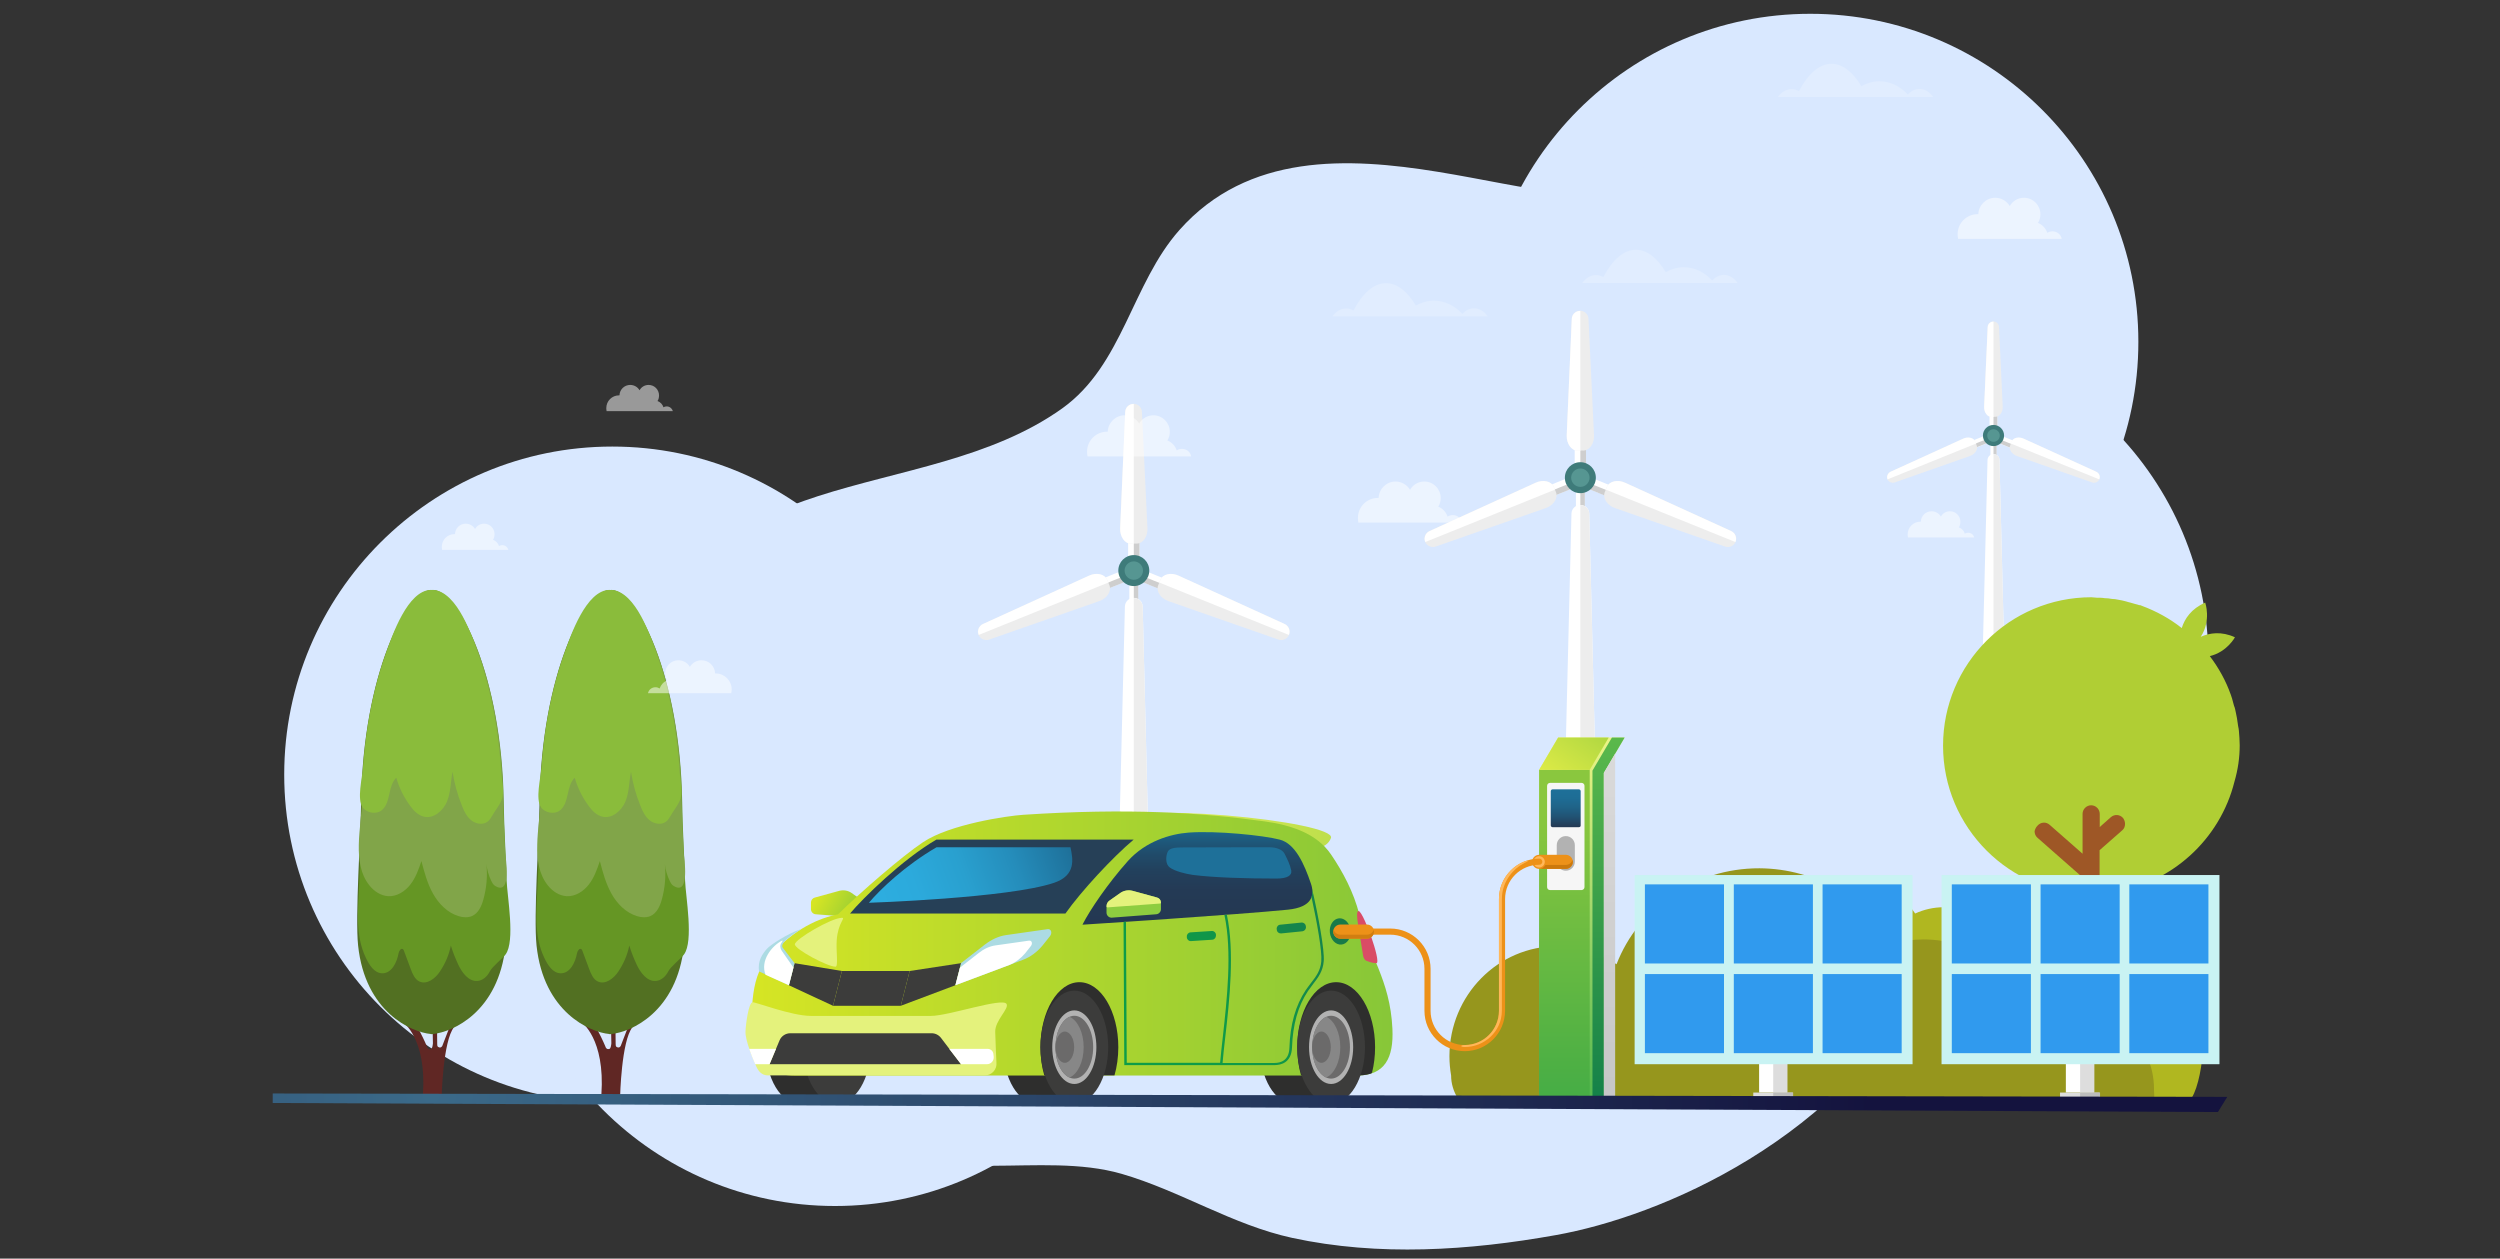 <?xml version="1.0" encoding="utf-8"?>
<!-- Generator: Adobe Illustrator 22.1.0, SVG Export Plug-In . SVG Version: 6.00 Build 0)  -->
<svg version="1.1" id="Layer_1" xmlns="http://www.w3.org/2000/svg" xmlns:xlink="http://www.w3.org/1999/xlink" x="0px" y="0px"
	 viewBox="0 0 1630.8 821" style="enable-background:new 0 0 1630.8 821;" xml:space="preserve">
<rect x="0" y="0" width="1630.8" height="821" fill="#333333" stroke="none"/>
<style type="text/css">
	.st0{fill:#D9E8FF;}
	.st1{fill:#FFFFFF;}
	.st2{fill:#CECECE;}
	.st3{fill:#EDEDED;}
	.st4{fill:#3E7B7A;}
	.st5{fill:#569692;}
	.st6{opacity:0.2;fill:#FFFFFF;enable-background:new    ;}
	.st7{fill:#B0CE34;}
	.st8{fill:#9E5726;}
	.st9{fill:#602724;}
	.st10{fill:#527022;}
	.st11{fill:#659624;}
	.st12{fill:#81A549;}
	.st13{fill:#8ABC3B;}
	.st14{opacity:0.5;fill:#FFFFFF;enable-background:new    ;}
	.st15{fill:#B0B720;}
	.st16{fill:#96961D;}
	.st17{fill:#DDDDDD;}
	.st18{fill:#C9F3F3;}
	.st19{fill:#309AEE;}
	.st20{fill:#BCBCBC;}
	.st21{fill:#CCC6C6;}
	.st22{fill:url(#SVGID_1_);}
	.st23{fill:url(#SVGID_2_);}
	.st24{fill:#2E2E2D;}
	.st25{fill:#3C3C3B;}
	.st26{fill:url(#SVGID_3_);}
	.st27{fill:#264057;}
	.st28{fill:url(#SVGID_4_);}
	.st29{fill:#E4F27C;}
	.st30{fill:#ACDBE3;}
	.st31{fill:#8ECD40;}
	.st32{fill:#D94C66;}
	.st33{fill:#B2B2B2;}
	.st34{fill:url(#SVGID_5_);}
	.st35{fill:#6B6A6A;}
	.st36{fill:#878787;}
	.st37{fill:url(#SVGID_6_);}
	.st38{fill:url(#SVGID_7_);}
	.st39{fill:url(#SVGID_8_);}
	.st40{fill:#187A49;}
	.st41{fill:#1E7099;}
	.st42{fill:url(#SVGID_9_);}
	.st43{fill:url(#SVGID_10_);}
	.st44{fill:url(#SVGID_11_);}
	.st45{fill:url(#SVGID_12_);}
	.st46{fill:url(#SVGID_13_);}
	.st47{fill:#F6F6F6;}
	.st48{fill:url(#SVGID_14_);}
	.st49{fill:#ED9118;}
	.st50{fill:#CC790C;}
	.st51{fill:#FFB759;}
	.st52{fill:#D17E11;}
	.st53{fill:url(#SVGID_15_);}
</style>
<g>
	<circle class="st0" cx="399.4" cy="505.3" r="214"/>
	<circle class="st0" cx="544.7" cy="572.7" r="214"/>
	<circle class="st0" cx="1226.6" cy="430.7" r="214"/>
	<circle class="st0" cx="1180.9" cy="223" r="214"/>
	<g>
		<path class="st0" d="M1164.3,32.8c28.7-34.6,82.7-22.7,124.3,16.5c143.8,135.9,11.2,539.4-28.7,581.5
			c-57.1,112.8-177.5,162.9-245.1,174.9c-56.5,10.1-115.4,14-171.9,1.8c-39-8.5-73-30.7-111.3-41.8c-52.8-15.2-118.3,9.2-165.2-23.9
			C528,714.7,523,662.7,469.6,659c-63.4-4.6-111.4,10-143.2,0c-34.1-10.6-44.5-33-37.4-58.3c6.7-24.1,39.8-34.5,58.5-45.5
			c55.3-32.9,57.3-105.2,69.4-139.9c17.2-49.8,69.4-76.3,116.5-91.6c53-17.1,113.3-24.3,159.5-57.3c39.6-28.3,45.4-81.4,76.5-116.4
			c89.4-100.6,260.7,11.4,298.2-35.7C1089.5,86.6,1164.3,32.8,1164.3,32.8z"/>
	</g>
</g>
<g>
	<rect x="736.7" y="379.2" class="st1" width="5.7" height="16.2"/>
	<rect x="739.6" y="379.2" class="st2" width="2.9" height="16.2"/>
	<g>
		<rect x="735.9" y="347.8" class="st1" width="7.4" height="19.3"/>
		<rect x="739.6" y="347.8" class="st2" width="3.7" height="19.3"/>
		<path class="st3" d="M744.9,268.7c-0.1-3-2.6-5.3-5.5-5.3s-5.3,2.3-5.4,5.3l-3.3,75.9c-0.2,5.4,3,10,7.1,10h3.7
			c4.1,0,7.3-4.6,7-10L744.9,268.7z"/>
		<path class="st1" d="M739.6,263.4v91.3h-1.8c-4.1,0-7.3-4.6-7.1-10l3.3-75.9c0.1-3,2.5-5.3,5.4-5.3L739.6,263.4L739.6,263.4z"/>
	</g>
	<g>
		
			<rect x="749.9" y="369.4" transform="matrix(0.375 -0.927 0.927 0.375 119.679 935.528)" class="st1" width="7.4" height="19.3"/>
		
			<rect x="751" y="371.1" transform="matrix(0.375 -0.927 0.927 0.375 117.611 935.957)" class="st2" width="3.7" height="19.3"/>
		<path class="st3" d="M833.9,417.2c2.8,1,5.9-0.4,7-3.1s-0.2-5.8-2.9-7l-69.2-31.5c-4.9-2.2-10.4-1-11.9,2.8l-1.4,3.4
			c-1.5,3.8,1.5,8.5,6.6,10.3L833.9,417.2z"/>
		<path class="st1" d="M840.8,414.2L756.2,380l0.7-1.7c1.5-3.8,7-5.1,11.9-2.8l69.1,31.5c2.7,1.2,4,4.4,2.9,7L840.8,414.2z"/>
	</g>
	<g>
		
			<rect x="715.8" y="375.3" transform="matrix(0.927 -0.375 0.375 0.927 -89.174 299.62)" class="st1" width="19.3" height="7.4"/>
		
			<rect x="716.6" y="378.9" transform="matrix(0.927 -0.375 0.375 0.927 -89.779 300.033)" class="st2" width="19.3" height="3.7"/>
		<path class="st3" d="M645.3,417.2c-2.8,1-5.9-0.4-7-3.1s0.2-5.8,2.9-7l69.2-31.5c4.9-2.2,10.4-1,11.9,2.8l1.4,3.4
			c1.5,3.8-1.5,8.5-6.6,10.3L645.3,417.2z"/>
		<path class="st1" d="M638.4,414.2L723,380l-0.7-1.7c-1.5-3.8-7-5.1-11.9-2.8L641.3,407c-2.7,1.2-4,4.4-2.9,7L638.4,414.2z"/>
	</g>
	<path class="st1" d="M750.9,619.5h-22.6l5.5-223.9c0.1-3.1,2.6-5.6,5.8-5.6s5.7,2.5,5.8,5.6L750.9,619.5z"/>
	<path class="st3" d="M750.9,619.5h-11.3V390.1c3.1,0,5.7,2.5,5.8,5.6L750.9,619.5z"/>
	<circle class="st4" cx="739.6" cy="372.2" r="10.1"/>
	<path class="st5" d="M745.6,372.2c0,3.3-2.7,6-6,6s-6-2.7-6-6s2.7-6,6-6S745.6,369,745.6,372.2z"/>
</g>
<g>
	<rect x="1028" y="318.5" class="st1" width="5.7" height="16.2"/>
	<rect x="1030.9" y="318.5" class="st2" width="2.9" height="16.2"/>
	<g>
		<rect x="1027.2" y="287.1" class="st1" width="7.4" height="19.3"/>
		<rect x="1030.9" y="287.1" class="st2" width="3.7" height="19.3"/>
		<path class="st3" d="M1036.2,208c-0.1-3-2.6-5.3-5.5-5.3c-2.9,0-5.3,2.3-5.4,5.3l-3.3,75.9c-0.2,5.4,3,10,7.1,10h3.7
			c4.1,0,7.3-4.6,7-10L1036.2,208z"/>
		<path class="st1" d="M1030.9,202.7V294h-1.8c-4.1,0-7.3-4.6-7.1-10l3.3-75.9c0.1-3,2.5-5.3,5.4-5.3L1030.9,202.7L1030.9,202.7z"/>
	</g>
	<g>
		
			<rect x="1041.2" y="308.7" transform="matrix(0.375 -0.927 0.927 0.375 358.058 1167.685)" class="st1" width="7.4" height="19.3"/>
		
			<rect x="1042.3" y="310.4" transform="matrix(0.375 -0.927 0.927 0.375 355.99 1168.114)" class="st2" width="3.7" height="19.3"/>
		<path class="st3" d="M1125.2,356.5c2.8,1,5.9-0.4,7-3.1c1.1-2.7-0.2-5.8-2.9-7l-69.2-31.5c-4.9-2.2-10.4-1-11.9,2.8l-1.4,3.4
			c-1.5,3.8,1.5,8.5,6.6,10.3L1125.2,356.5z"/>
		<path class="st1" d="M1132.1,353.6l-84.6-34.2l0.7-1.7c1.5-3.8,7-5.1,11.9-2.8l69.1,31.5c2.7,1.2,4,4.4,2.9,7V353.6z"/>
	</g>
	<g>
		
			<rect x="1007.2" y="314.6" transform="matrix(0.927 -0.375 0.375 0.927 -45.176 404.414)" class="st1" width="19.3" height="7.4"/>
		
			<rect x="1007.9" y="318.2" transform="matrix(0.927 -0.375 0.375 0.927 -45.781 404.826)" class="st2" width="19.3" height="3.7"/>
		<path class="st3" d="M936.6,356.5c-2.8,1-5.9-0.4-7-3.1s0.2-5.8,2.9-7l69.2-31.5c4.9-2.2,10.4-1,11.9,2.8l1.4,3.4
			c1.5,3.8-1.5,8.5-6.6,10.3L936.6,356.5z"/>
		<path class="st1" d="M929.7,353.6l84.6-34.2l-0.7-1.7c-1.5-3.8-7-5.1-11.9-2.8l-69.1,31.5c-2.7,1.2-4,4.4-2.9,7L929.7,353.6z"/>
	</g>
	<path class="st1" d="M1042.2,558.9h-22.6l5.5-223.9c0.1-3.1,2.6-5.6,5.8-5.6s5.7,2.5,5.8,5.6L1042.2,558.9z"/>
	<path class="st3" d="M1042.2,558.9h-11.3V329.4c3.1,0,5.7,2.5,5.8,5.6L1042.2,558.9z"/>
	<circle class="st4" cx="1030.9" cy="311.6" r="10.1"/>
	<path class="st5" d="M1036.9,311.6c0,3.3-2.7,6-6,6s-6-2.7-6-6s2.7-6,6-6S1036.9,308.3,1036.9,311.6z"/>
</g>
<g>
	<rect x="1298.4" y="288.7" class="st1" width="3.9" height="11"/>
	<rect x="1300.4" y="288.7" class="st2" width="2" height="11"/>
	<g>
		<rect x="1297.8" y="267.3" class="st1" width="5.1" height="13.2"/>
		<rect x="1300.4" y="267.3" class="st2" width="2.5" height="13.2"/>
		<path class="st3" d="M1304,213.3c-0.1-2-1.7-3.6-3.7-3.6s-3.6,1.6-3.7,3.6l-2.3,51.8c-0.2,3.7,2,6.8,4.8,6.8h2.5
			c2.8,0,5-3.1,4.8-6.8L1304,213.3z"/>
		<path class="st1" d="M1300.4,209.7V272h-1.3c-2.8,0-5-3.1-4.8-6.8l2.3-51.8c0.1-2.1,1.7-3.6,3.7-3.6h0.1V209.7z"/>
	</g>
	<g>
		
			<rect x="1307.3" y="282.1" transform="matrix(0.375 -0.927 0.927 0.375 551.193 1394.809)" class="st1" width="5.1" height="13.2"/>
		
			<rect x="1308.1" y="283.2" transform="matrix(0.375 -0.927 0.927 0.375 549.832 1395.022)" class="st2" width="2.5" height="13.2"/>
		<path class="st3" d="M1364.7,314.7c1.9,0.7,4-0.3,4.8-2.1c0.7-1.8-0.1-4-2-4.8l-47.2-21.5c-3.4-1.5-7.1-0.7-8.1,1.9l-0.9,2.3
			c-1.1,2.6,1,5.8,4.5,7L1364.7,314.7z"/>
		<path class="st1" d="M1369.4,312.7l-57.8-23.4l0.5-1.2c1.1-2.6,4.8-3.5,8.1-1.9l47.2,21.5C1369.4,308.7,1370.2,310.8,1369.4,312.7
			L1369.4,312.7z"/>
	</g>
	<g>
		
			<rect x="1284.2" y="286.2" transform="matrix(0.927 -0.375 0.375 0.927 -14.123 504.963)" class="st1" width="13.2" height="5.1"/>
		
			<rect x="1284.6" y="288.6" transform="matrix(0.927 -0.375 0.375 0.927 -14.505 505.216)" class="st2" width="13.2" height="2.5"/>
		<path class="st3" d="M1236,314.7c-1.9,0.7-4-0.3-4.8-2.1c-0.7-1.8,0.1-4,2-4.8l47.2-21.5c3.4-1.5,7.1-0.7,8.1,1.9l0.9,2.3
			c1.1,2.6-1,5.8-4.5,7L1236,314.7z"/>
		<path class="st1" d="M1231.3,312.7l57.8-23.4l-0.5-1.2c-1.1-2.6-4.8-3.5-8.1-1.9l-47.2,21.5
			C1231.4,308.7,1230.5,310.8,1231.3,312.7L1231.3,312.7z"/>
	</g>
	<path class="st1" d="M1308.1,452.9h-15.4l3.8-152.8c0-2.1,1.8-3.9,3.9-3.9s3.9,1.7,3.9,3.9L1308.1,452.9z"/>
	<path class="st3" d="M1308.1,452.9h-7.7V296.2c2.1,0,3.9,1.7,3.9,3.9L1308.1,452.9z"/>
	<circle class="st4" cx="1300.4" cy="284.1" r="6.9"/>
	<path class="st5" d="M1304.5,284.1c0,2.3-1.8,4.1-4.1,4.1c-2.3,0-4.1-1.8-4.1-4.1c0-2.3,1.8-4.1,4.1-4.1
		C1302.6,280,1304.5,281.8,1304.5,284.1z"/>
</g>
<path class="st6" d="M878.1,201.2c1.7,0,3.3,0.5,4.8,1.3c5.8-11.1,13.2-17.8,21.2-17.8c7.3,0,14,5.4,19.5,14.6
	c3.6-2,7.6-3.2,11.7-3.2c7.1,0,13.5,3.2,18.6,8.6c2.1-2.2,4.7-3.6,7.6-3.6c3.5,0,6.7,2,9,5.3h-15h-3h-25.2h-12h-28.2H881h-11.9
	C871.4,203.2,874.6,201.2,878.1,201.2z"/>
<g>
	<path class="st7" d="M1461,486.1L1461,486.1C1461,486.1,1461,485.8,1461,486.1c0-3.2-0.3-6.2-0.5-9.1c0-1.1-0.3-2.1-0.5-3.2
		c-0.3-1.9-0.5-3.5-0.8-5.4c-0.3-1.3-0.5-2.7-0.8-4s-0.5-2.7-1.1-4c-0.5-1.6-0.8-3.2-1.3-4.8c-0.3-0.8-0.5-1.6-0.8-2.4
		c-3.2-9.1-8-17.7-13.7-25.2c11.3-2.7,16.4-12.3,16.4-12.3c-8.8-4-16.4-2.9-22.3-0.3c7-10.7,2.9-22.3,2.9-22.3
		c-9.1,4-13.4,10.5-15.3,16.6c-7.8-6.2-16.6-11-26-14.5c-0.5-0.3-1.1-0.5-1.9-0.5c-1.9-0.5-3.8-1.1-5.6-1.6
		c-1.1-0.3-2.1-0.5-2.9-0.8c-1.6-0.5-3.5-0.8-5.1-1.1c-1.3-0.3-2.7-0.5-4-0.5c-1.6-0.3-3.2-0.5-4.8-0.5c-1.6-0.3-3.5-0.3-5.1-0.3
		c-1.3,0-2.4-0.3-3.5-0.3c-53.4,0-96.8,43.4-96.8,96.8s43.4,96.8,96.8,96.8l0,0l0,0c0.3,0,0.5,0,0.8,0c2.9,0,5.9-0.3,8.8-0.5
		c1.3,0,2.4-0.3,3.5-0.5c39.1-5.6,70.8-34.6,80.2-72.4C1459.9,501.9,1461,494.1,1461,486.1L1461,486.1z"/>
	<path class="st8" d="M1329.1,538.6c2.1-2.4,5.6-2.7,8-0.5l21.4,18.8v-26c0-3.2,2.7-5.6,5.6-5.6c3.2,0,5.6,2.7,5.6,5.6v8.6l7.2-6.4
		c2.4-2.1,5.9-1.9,8,0.5c0.8,1.1,1.3,2.4,1.3,3.8c0,1.6-0.5,3.2-1.9,4.3l-14.7,12.9v92.2h-11.5V572l-29-25.5
		c-1.3-1.1-1.9-2.7-1.9-4.3C1327.5,541,1328,539.7,1329.1,538.6z"/>
</g>
<g>
	<path class="st9" d="M262.9,666.8c0,0,15.5,10.6,13,47.2c0,0,8.9,4.1,12.2,1.6c0,0,0.8-36.6,8.1-45.6l-3.1,0.4l-4.6,11.9
		c0,0-0.9,1.7-2.5,0.7c0,0-0.9-0.1-0.8-2l-0.1-8.5l-2.9-1.9l0.2,9.9c0,0-0.2,4-1.6,3.8c0,0-1.7,0.6-2.4-1.9c0,0-7.5-17.7-10.2-16.1
		c-0.5,0.3-5.6,1-5.6,1"/>
	<path class="st10" d="M327.8,522.4c-1.2-82-29.4-137.5-45.6-137.5c-0.2,0-0.3,0-0.5,0.1c-0.2,0-0.4-0.1-0.5-0.1
		c-16.2,0-44.3,55.4-45.6,137.5c-0.3,22.8-4,75.3-2,94.4c4.6,43.4,34.7,56.5,47.4,57.7v0.1c0.2,0,0.5,0,0.7,0s0.5,0,0.7,0v-0.1
		c12.7-1.2,42.8-14.2,47.4-57.7C331.8,597.7,328.1,545.2,327.8,522.4z"/>
	<path class="st11" d="M328.6,523.2c-1.2-82-29.4-137.5-45.6-137.5c-0.2,0-0.3,0-0.5,0.1c-0.2,0-0.4-0.1-0.5-0.1
		c-16.2,0-44.3,55.4-45.6,137.5c-0.3,17.4-1.4,34.8-2,52.3c-0.6,16.8-3.1,34.1,4.3,49.4c2.2,4.6,5.4,9.8,10.5,10
		c6.2,0.2,9.7-7,10.8-13.1c0.3-1.6,1.7-3.6,2.9-2.6c0.3,0.2,0.4,0.6,0.6,1c1.5,4,3,8.1,4.5,12.1c1.2,3.1,2.6,6.5,5.5,7.9
		c4.9,2.4,10.5-1.9,13.5-6.5c3.4-5.1,5.9-10.8,7.1-16.9c1.3,4.3,3,8.5,4.9,12.6c2.5,5.2,6.7,10.9,12.4,10.5c3.6-0.3,6.5-3,8.1-6.2
		s8.5-8.6,10.3-11.1c6.4-8.7,1.1-37.6,0.7-48.1C330,557.5,328.8,540.3,328.6,523.2z"/>
	<path class="st12" d="M328.3,522.4c-1.2-82-29.4-137.5-45.6-137.5c-0.2,0-0.3,0-0.5,0.1c-0.2,0-0.4-0.1-0.5-0.1
		c-16.2,0-44.3,55.4-45.6,137.5c-0.3,17.4-6.8,40.7,4.9,55.2c3,3.8,7.4,6.7,12.2,7c5.7,0.3,11-3.1,14.5-7.6s5.4-9.9,7.2-15.3
		c1.9,7.3,3.9,14.7,7.6,21.3s9.4,12.4,16.6,14.6c2.8,0.9,6,1.1,8.7,0c4.2-1.8,6.3-6.4,7.5-10.8c2.1-7.5,2.8-15.4,2-23.2
		c0.4,3.8,1.5,7.6,3.2,11.1c0.5,1.1,1.2,2.3,2.2,3c11.5,7.6,7-18.7,6.9-21.4C329.1,545,328.5,533.7,328.3,522.4z"/>
	<path class="st13" d="M327.1,522.1c0.3-0.8,0.6-1.6,0.7-2.4c0.9-4.5-0.5-10.8-0.8-15.5c-0.6-9.7-1.7-19.5-3.1-29.1
		c-2.5-16.2-6.2-32.3-11.6-47.8c-4.2-11.7-13.8-41.4-29.8-42.5c-0.1,0-0.2,0-0.2,0c-0.2,0-0.3,0-0.5,0.1c-0.2,0-0.4-0.1-0.5-0.1
		c-15.4,0-25.5,30-29.4,40.8c-5.5,15.2-9.3,31-11.9,47c-1.5,9.5-2.6,19.1-3.3,28.8c-0.5,6.4-3.9,19.9-0.2,25.2
		c2.6,3.7,8.8,4.8,12.3,2.1c6.3-4.8,4-15.8,9.7-21.4c1.9,6.7,5.1,13.1,9.3,18.7c2.2,3,5,5.8,8.6,6.7c6.4,1.6,12.7-3.8,15.2-9.9
		c2.5-6.1,2.3-12.9,3.6-19.4c1.2,7.6,3.2,15,6.1,22.1c1.4,3.6,3.1,7.2,6.1,9.6c3,2.4,7.6,3.2,10.6,0.9c1.4-1,2.3-2.6,3.2-4.1
		C322.8,529,325.7,525.5,327.1,522.1z"/>
</g>
<g>
	<path class="st9" d="M379.3,666.8c0,0,15.5,10.6,13,47.2c0,0,8.9,4.1,12.2,1.6c0,0,0.8-36.6,8.1-45.6l-3.1,0.4l-4.6,11.9
		c0,0-0.9,1.7-2.5,0.7c0,0-0.9-0.1-0.8-2l-0.1-8.5l-2.9-1.9l0.2,9.9c0,0-0.2,4-1.6,3.8c0,0-1.7,0.6-2.4-1.9c0,0-7.5-17.7-10.2-16.1
		c-0.5,0.3-5.6,1-5.6,1"/>
	<path class="st10" d="M444.2,522.4c-1.2-82-29.4-137.5-45.6-137.5c-0.2,0-0.3,0-0.5,0.1c-0.2,0-0.4-0.1-0.5-0.1
		c-16.2,0-44.3,55.4-45.6,137.5c-0.3,22.8-4,75.3-2,94.4c4.6,43.4,34.7,56.5,47.4,57.7v0.1c0.2,0,0.5,0,0.7,0s0.5,0,0.7,0v-0.1
		c12.7-1.2,42.8-14.2,47.4-57.7C448.2,597.7,444.5,545.2,444.2,522.4z"/>
	<path class="st11" d="M445,523.2c-1.2-82-29.4-137.5-45.6-137.5c-0.2,0-0.3,0-0.5,0.1c-0.2,0-0.4-0.1-0.5-0.1
		c-16.2,0-44.3,55.4-45.6,137.5c-0.3,17.4-1.4,34.8-2,52.3c-0.6,16.8-3.1,34.1,4.3,49.4c2.2,4.6,5.4,9.8,10.5,10
		c6.2,0.2,9.7-7,10.8-13.1c0.3-1.6,1.7-3.6,2.9-2.6c0.3,0.2,0.4,0.6,0.6,1c1.5,4,3,8.1,4.5,12.1c1.2,3.1,2.6,6.5,5.5,7.9
		c4.9,2.4,10.5-1.9,13.5-6.5c3.4-5.1,5.9-10.8,7.1-16.9c1.3,4.3,3,8.5,4.9,12.6c2.5,5.2,6.7,10.9,12.4,10.5c3.6-0.3,6.5-3,8.1-6.2
		s8.5-8.6,10.3-11.1c6.4-8.7,1.1-37.6,0.7-48.1C446.4,557.5,445.2,540.3,445,523.2z"/>
	<path class="st12" d="M444.7,522.4c-1.2-82-29.4-137.5-45.6-137.5c-0.2,0-0.3,0-0.5,0.1c-0.2,0-0.4-0.1-0.5-0.1
		c-16.2,0-44.3,55.4-45.6,137.5c-0.3,17.4-6.8,40.7,4.9,55.2c3,3.8,7.4,6.7,12.2,7c5.7,0.3,11-3.1,14.5-7.6s5.4-9.9,7.2-15.3
		c1.9,7.3,3.9,14.7,7.6,21.3s9.4,12.4,16.6,14.6c2.8,0.9,6,1.1,8.7,0c4.2-1.8,6.3-6.4,7.5-10.8c2.1-7.5,2.8-15.4,2-23.2
		c0.4,3.8,1.5,7.6,3.2,11.1c0.5,1.1,1.2,2.3,2.2,3c11.5,7.6,7-18.7,6.9-21.4C445.5,545,444.9,533.7,444.7,522.4z"/>
	<path class="st13" d="M443.5,522.1c0.3-0.8,0.6-1.6,0.7-2.4c0.9-4.5-0.5-10.8-0.8-15.5c-0.6-9.7-1.7-19.5-3.1-29.1
		c-2.5-16.2-6.2-32.3-11.6-47.8c-4.2-11.7-13.8-41.4-29.8-42.5c-0.1,0-0.2,0-0.2,0c-0.2,0-0.3,0-0.5,0.1c-0.2,0-0.4-0.1-0.5-0.1
		c-15.4,0-25.5,30-29.4,40.8c-5.5,15.2-9.3,31-11.9,47c-1.5,9.5-2.6,19.1-3.3,28.8c-0.5,6.4-3.9,19.9-0.2,25.2
		c2.6,3.7,8.8,4.8,12.3,2.1c6.3-4.8,4-15.8,9.7-21.4c1.9,6.7,5.1,13.1,9.3,18.7c2.2,3,5,5.8,8.6,6.7c6.4,1.6,12.7-3.8,15.2-9.9
		c2.5-6.1,2.3-12.9,3.6-19.4c1.2,7.6,3.2,15,6.1,22.1c1.4,3.6,3.1,7.2,6.1,9.6c3,2.4,7.6,3.2,10.6,0.9c1.4-1,2.3-2.6,3.2-4.1
		C439.2,529,442.1,525.5,443.5,522.1z"/>
</g>
<path class="st14" d="M771,292.8c-1.2,0-2.4,0.3-3.4,1c-1-2.9-3.1-5.3-6.1-6.5c1.1-1.6,1.6-3.6,1.6-5.7c0-5.8-4.8-10.7-10.7-10.7
	c-4,0-7.5,2.2-9.3,5.4c-1.9-3.2-5.5-5.4-9.5-5.4c-5.9,0-10.8,4.8-11,10.7c-0.2,0-0.3,0-0.5,0c-7.1,0-13,5.8-13,13
	c0,1.1,0.1,2.1,0.3,3.1H777C776.6,294.9,774.1,292.8,771,292.8z"/>
<path class="st14" d="M947.7,336c-1.2,0-2.4,0.3-3.4,1c-1-2.9-3.1-5.3-6.1-6.5c1.1-1.6,1.6-3.6,1.6-5.7c0-5.8-4.8-10.7-10.7-10.7
	c-4,0-7.5,2.2-9.3,5.4c-1.9-3.2-5.5-5.4-9.5-5.4c-5.9,0-10.8,4.8-11,10.7c-0.2,0-0.3,0-0.5,0c-7.1,0-13,5.8-13,13
	c0,1.1,0.1,2.1,0.3,3.1h67.6C953.2,338.1,950.7,336,947.7,336z"/>
<path class="st14" d="M1338.9,150.9c-1.2,0-2.4,0.3-3.4,1c-1-2.9-3.1-5.3-6.1-6.5c1.1-1.6,1.6-3.6,1.6-5.7c0-5.8-4.8-10.7-10.7-10.7
	c-4,0-7.5,2.2-9.3,5.4c-1.9-3.2-5.5-5.4-9.5-5.4c-5.9,0-10.8,4.8-11,10.7c-0.2,0-0.3,0-0.5,0c-7.1,0-13,5.8-13,13
	c0,1.1,0.1,2.1,0.3,3.1h67.6C1344.4,153,1341.9,150.9,1338.9,150.9z"/>
<path class="st14" d="M1283.8,347.5c-0.8,0-1.5,0.2-2.1,0.6c-0.6-1.9-2-3.4-3.9-4.1c0.7-1,1-2.3,1-3.7c0-3.7-3-6.8-6.8-6.8
	c-2.6,0-4.8,1.4-5.9,3.5c-1.2-2.1-3.5-3.5-6.1-3.5c-3.8,0-6.9,3-7,6.8c-0.1,0-0.2,0-0.3,0c-4.6,0-8.3,3.7-8.3,8.3
	c0,0.7,0.1,1.3,0.2,2h43.2C1287.4,348.8,1285.8,347.5,1283.8,347.5z"/>
<path class="st14" d="M434.9,265.1c-0.8,0-1.5,0.2-2.1,0.6c-0.6-1.9-2-3.4-3.9-4.1c0.7-1,1-2.3,1-3.7c0-3.7-3-6.8-6.8-6.8
	c-2.6,0-4.8,1.4-5.9,3.5c-1.2-2.1-3.5-3.5-6.1-3.5c-3.8,0-6.9,3-7,6.8c-0.1,0-0.2,0-0.3,0c-4.6,0-8.3,3.7-8.3,8.3
	c0,0.7,0.1,1.3,0.2,2h43.2C438.4,266.4,436.8,265.1,434.9,265.1z"/>
<path class="st14" d="M327.6,355.6c-0.8,0-1.5,0.2-2.1,0.6c-0.6-1.9-2-3.4-3.9-4.1c0.7-1,1-2.3,1-3.7c0-3.7-3-6.8-6.8-6.8
	c-2.6,0-4.8,1.4-5.9,3.5c-1.2-2.1-3.5-3.5-6.1-3.5c-3.8,0-6.9,3-7,6.8c-0.1,0-0.2,0-0.3,0c-4.6,0-8.3,3.7-8.3,8.3
	c0,0.7,0.1,1.3,0.2,2h43.2C331.2,357,329.6,355.6,327.6,355.6z"/>
<path class="st14" d="M427.6,448.3c1,0,1.9,0.3,2.7,0.8c0.8-2.3,2.5-4.3,4.9-5.2c-0.9-1.3-1.3-2.9-1.3-4.6c0-4.7,3.8-8.6,8.6-8.6
	c3.2,0,6,1.7,7.5,4.3c1.6-2.6,4.4-4.3,7.6-4.3c4.8,0,8.7,3.8,8.9,8.6c0.2,0,0.3,0,0.4,0c5.7,0,10.4,4.7,10.4,10.4
	c0,0.9-0.1,1.7-0.3,2.5h-54.3C423.1,450,425.1,448.3,427.6,448.3z"/>
<path class="st6" d="M1041.1,179.4c1.7,0,3.3,0.5,4.8,1.3c5.8-11.1,13.2-17.8,21.2-17.8c7.3,0,14,5.4,19.5,14.6
	c3.6-2,7.6-3.2,11.7-3.2c7.1,0,13.5,3.2,18.6,8.6c2.1-2.2,4.7-3.6,7.6-3.6c3.5,0,6.7,2,9,5.3h-15h-3h-25.2h-12h-28.2h-6.1h-11.9
	C1034.4,181.4,1037.6,179.4,1041.1,179.4z"/>
<path class="st6" d="M1168.7,58.1c1.7,0,3.3,0.5,4.8,1.3c5.8-11.1,13.2-17.8,21.2-17.8c7.3,0,14,5.4,19.5,14.6
	c3.6-2,7.6-3.2,11.7-3.2c7.1,0,13.5,3.2,18.6,8.6c2.1-2.2,4.7-3.6,7.6-3.6c3.5,0,6.7,2,9,5.3h-15h-3h-25.2h-12h-28.2h-6.1h-11.9
	C1162,60.1,1165.2,58.1,1168.7,58.1z"/>
<g>
	<path class="st15" d="M1403,642.3c-2.6,0-5.1,0.4-7.5,1c-3.3-26.3-27.7-46.8-57.2-46.8c-13.5,0-25.8,4.3-35.7,11.4
		c-8.4-9.9-20.8-16.1-34.6-16.1c-6.7,0-13,1.5-18.7,4.1c-8.6-12.9-23.5-21.4-40.5-21.4c-12.7,0-24.2,4.8-32.8,12.5
		c-3.6-0.9-7.5-1.5-11.4-1.5c-24.6,0-44.7,19.7-46.4,44.6c-9.2,3.2-17,10.2-22.1,19.4c-2.4-4.1-6.2-7.3-10.2-9.9
		c-18.6-12-44.1-11.3-62.7,0.8c-18.5,12-29.5,34.4-28.8,56.5c0.2,5.7,1.1,11.3,2.6,16.7h15.3h40.6l376.7,2.7
		c4.5-7,7.3-23.3,7.3-32.9C1436.9,660.6,1421.7,642.3,1403,642.3z"/>
	<path class="st16" d="M1405.1,711.2c0-0.3,0-0.6,0-0.9c0-7.5-1.6-14.5-4.4-21l-0.7-5.5c0.1,1.8,0.3,3.5,0.6,5.2
		c-8.4-18.8-27.6-31.9-49.9-31.9c-8.8,0-17.1,2.1-24.4,5.7c-10.1-29-38.2-49.9-71.4-50c-7.3,0-14.4,1-21.1,2.9
		c-17-29.3-49.1-49.1-86.1-49.3c-42.6-0.1-79,25.9-93.2,62.6c-11-7.4-24.2-11.8-38.4-11.8c-38.9-0.1-70.5,32-70.6,71.7
		c0,4.3,0.4,8.6,1.1,12.7c0,5.2,1.5,10,4.1,14.5v0.1l0,0h113.7h9.8h6.8h31.1h73.3h44.9h32.4h5.2h28.7h27.3h15.3h23.8h41.8h0.5
		C1405.3,714.6,1405.2,712.9,1405.1,711.2z"/>
</g>
<g>
	<rect x="1347.6" y="676.8" class="st1" width="18.2" height="35.9"/>
	<rect x="1356.9" y="676.8" class="st17" width="9.3" height="35.9"/>
	<rect x="1266.5" y="570.8" class="st18" width="181.3" height="123.4"/>
	<rect x="1273.2" y="576.9" class="st19" width="51.6" height="51.6"/>
	<rect x="1331.1" y="576.9" class="st19" width="51.6" height="51.6"/>
	<rect x="1389" y="576.9" class="st19" width="51.6" height="51.6"/>
	<rect x="1273.2" y="635.4" class="st19" width="51.6" height="51.6"/>
	<rect x="1331.1" y="635.4" class="st19" width="51.6" height="51.6"/>
	<rect x="1389" y="635.4" class="st19" width="51.6" height="51.6"/>
	<rect x="1343.8" y="712.7" class="st17" width="25.8" height="3.2"/>
	<rect x="1356.9" y="712.7" class="st20" width="13" height="3.2"/>
</g>
<g>
	<rect x="1147.5" y="676.8" class="st1" width="18.2" height="35.9"/>
	<rect x="1156.7" y="676.8" class="st17" width="9.3" height="35.9"/>
	<rect x="1066.3" y="570.8" class="st18" width="181.3" height="123.4"/>
	<rect x="1073" y="576.9" class="st19" width="51.6" height="51.6"/>
	<rect x="1131" y="576.9" class="st19" width="51.6" height="51.6"/>
	<rect x="1188.9" y="576.9" class="st19" width="51.6" height="51.6"/>
	<rect x="1073" y="635.4" class="st19" width="51.6" height="51.6"/>
	<rect x="1131" y="635.4" class="st19" width="51.6" height="51.6"/>
	<rect x="1188.9" y="635.4" class="st19" width="51.6" height="51.6"/>
	<rect x="1143.7" y="712.7" class="st17" width="25.8" height="3.2"/>
	<rect x="1156.7" y="712.7" class="st20" width="13" height="3.2"/>
</g>
<g>
	<path class="st21" d="M1119.6,718.2c0,1-25.9,1.7-57.8,1.7s-55.9,0-57.8,0c-1,0,25.9-3.5,57.8-3.5S1119.6,717.2,1119.6,718.2z"/>
	<g>
		<linearGradient id="SVGID_1_" gradientUnits="userSpaceOnUse" x1="729.685" y1="542.961" x2="1057.083" y2="542.961">
			<stop  offset="0" style="stop-color:#E4F056"/>
			<stop  offset="1" style="stop-color:#8AC73E"/>
		</linearGradient>
		<path class="st22" d="M729.7,535.2c0.4-5,31.7-6.5,70-3.3c38.2,3.2,70.4,9.5,68.5,14.7c-1.7,4.7-7.2,10.8-40.2,8.5
			C789.7,552.5,729.3,540.2,729.7,535.2z"/>
		<linearGradient id="SVGID_2_" gradientUnits="userSpaceOnUse" x1="533.556" y1="584.006" x2="563.78" y2="600.63">
			<stop  offset="0" style="stop-color:#D6E524"/>
			<stop  offset="1" style="stop-color:#87C738"/>
		</linearGradient>
		<path class="st23" d="M531.5,585.5l16-4.4c2.8-0.7,5.7-0.2,8,1.4l7.1,5c1.2,0.8,1.9,2.2,1.9,3.7v4.1c0,2-1.7,3.5-3.6,3.3
			l-28.8-2.2c-1.7-0.1-3.1-1.6-3.1-3.3l0-4.3C529,587.2,530,585.9,531.5,585.5z"/>
		<path class="st24" d="M521.6,646.2c-12.2,0-22.1,16.5-22.1,36.9s9.9,36.9,22.1,36.9l0,0h24.3v-73.7H521.6z"/>
		<path class="st24" d="M844,646.2c-12.2,0-22.1,16.5-22.1,36.9S831.8,720,844,720h24.3v-73.7H844z"/>
		<path class="st24" d="M676.5,646.2c-12.2,0-22.1,16.5-22.1,36.9s9.9,36.9,22.1,36.9l0,0h24.3v-73.7H676.5z"/>
		<ellipse class="st25" cx="545.9" cy="683.1" rx="22.1" ry="36.9"/>
		<linearGradient id="SVGID_3_" gradientUnits="userSpaceOnUse" x1="490.465" y1="615.396" x2="908.408" y2="615.396">
			<stop  offset="0" style="stop-color:#D6E524"/>
			<stop  offset="1" style="stop-color:#87C738"/>
		</linearGradient>
		<path class="st26" d="M908.3,671.1c-1.5-32.6-15.8-47.9-21.6-74.7c-3.7-14.4-10.6-27.5-18.5-39.1c-9.4-13.7-26.1-19.1-43.3-21.5
			c-41.5-5.7-88.7-8.8-157.3-4.3c-10.7,0.7-48.1,6.2-65.5,17.9c-13.7,9.1-41.4,33.2-55.4,47c-12.2,2.6-27.6,8.5-45.7,28.2
			c-12.8,14-10.4,40.6-10.4,53.2c0,17.7,12.9,23.8,28.2,23.8c61.8,0,321.4,0,366.6,0C903.4,701.5,909.2,690,908.3,671.1z"/>
		<path class="st27" d="M610.8,547.7c-22.2,12.9-48.1,38.4-56.3,48.2H695c10.4-14.7,30.8-36.7,44.5-48.2H610.8z"/>
		<linearGradient id="SVGID_4_" gradientUnits="userSpaceOnUse" x1="781.045" y1="603.208" x2="781.045" y2="542.81">
			<stop  offset="0" style="stop-color:#243852"/>
			<stop  offset="0.369" style="stop-color:#243A55"/>
			<stop  offset="0.591" style="stop-color:#22415D"/>
			<stop  offset="0.773" style="stop-color:#204C6B"/>
			<stop  offset="0.934" style="stop-color:#1D5C7F"/>
			<stop  offset="1" style="stop-color:#1B658A"/>
		</linearGradient>
		<path class="st28" d="M735.8,561.6c-13.1,14.7-24.8,31.9-29.7,41.6c0,0,102.3-6.6,134-9.8c15.9-1.6,17.7-9.4,15-17.1
			c-4.3-12.7-10.2-26-20.3-28.6c-10.7-2.8-41.4-5.9-59.3-4.6C763.4,544,747.3,548.8,735.8,561.6z"/>
		<path class="st29" d="M642.5,701.5H500.9c-3.8,0-6.1-2.5-7.6-5.9c-2.3-5.3-7.2-17-7-22.6c0.1-4.4,2-19,4.6-19.2
			c2.1-0.2,25.4,8.9,38.1,8.9c21.5,0,58.6,0,78.3,0c11.5,0,46.8-12.2,49.3-7.8c1.8,3.1-7.6,10.8-7.4,18.2c0.1,6,0.8,20,0.8,20
			C650.5,697.5,647,701.5,642.5,701.5z"/>
		<path class="st25" d="M626.9,694.2H502l6.5-15.5c1.2-2.9,4-4.7,7.1-4.7h92.1c2.4,0,4.6,1.1,6.1,3L626.9,694.2z"/>
		<polygon class="st25" points="587.6,656.1 543.4,656.1 549.2,633.4 593.4,633.4 		"/>
		<polygon class="st25" points="623.2,642.7 587.6,656.1 593.4,633.4 626.9,628.3 		"/>
		<polygon class="st25" points="514.6,642.7 543.4,656.1 549.2,633.4 518.3,628.3 		"/>
		<path class="st30" d="M518.3,628.3l-3.7,14.4l-19.4-9c-1.2-6.8,2.3-11.6,5-14.7c2.3-2.7,14-10.2,22.2-12.9
			c0.3,0.3-14.6,8.2-11.8,12.1L518.3,628.3z"/>
		<path class="st31" d="M754.8,585.5l-16-4.4c-2.8-0.7-5.7-0.2-8,1.4l-7.1,5c-1.2,0.8-1.9,2.2-1.9,3.7v4.1c0,2,1.7,3.5,3.6,3.3
			l28.8-2.2c1.7-0.1,3.1-1.6,3.1-3.3l0-4.3C757.3,587.2,756.3,585.9,754.8,585.5z"/>
		<path class="st32" d="M894.8,612.1c2.2,6.3,5,16.2,3,16.2c-1.7,0-3.8-0.5-6.6-1.6c-0.7-0.3-1.7-1.4-2-3.2c-0.9-6.1-3-18.1-3.4-21
			c-0.5-3.2-1.1-8.2,0.4-8.2C888,594.2,892.8,606,894.8,612.1z"/>
		<path class="st24" d="M727,701.5c1.6-5.6,2.5-11.8,2.5-18.4c0-23.4-11.4-42.4-25.4-42.4c-14,0-25.4,19-25.4,42.4
			c0,6.6,0.9,12.8,2.5,18.4H727z"/>
		<ellipse class="st25" cx="700.8" cy="683.1" rx="22.1" ry="36.9"/>
		<ellipse class="st33" cx="700.8" cy="683.1" rx="14.4" ry="24"/>
		<path class="st24" d="M887.1,701.5c2,0,7.6-0.7,7.9-1.8c1.3-5.1,2-10.7,2-16.6c0-23.4-11.4-42.4-25.4-42.4s-25.4,19-25.4,42.4
			c0,6.6,0.9,12.8,2.5,18.4H887.1z"/>
		<ellipse class="st25" cx="868.3" cy="683.1" rx="22.1" ry="36.9"/>
		<ellipse class="st33" cx="868.3" cy="683.1" rx="14.4" ry="24"/>
		<linearGradient id="SVGID_5_" gradientUnits="userSpaceOnUse" x1="568.561" y1="593.649" x2="696.281" y2="547.162">
			<stop  offset="0" style="stop-color:#2DAEE0"/>
			<stop  offset="0.233" style="stop-color:#2CAADC"/>
			<stop  offset="0.473" style="stop-color:#29A0CF"/>
			<stop  offset="0.718" style="stop-color:#258DBB"/>
			<stop  offset="0.964" style="stop-color:#1F749E"/>
			<stop  offset="1" style="stop-color:#1E7099"/>
		</linearGradient>
		<path class="st34" d="M610.9,552.7c-20,11.6-36.7,27.3-44.1,36.2c0,0,91-3,120.7-13c14.6-4.9,12.4-15.6,10.8-23.2H610.9z"/>
		<path class="st29" d="M545.8,613.4c-0.5,7.1,1.2,17.2-0.8,17.2c-5.1,0-26.5-11.3-26.5-14.6s23.9-17.3,30.7-17.3
			C551.9,598.7,546.6,601.7,545.8,613.4z"/>
		<path class="st30" d="M667.3,626.1l-44,16.5l3.7-14.4l15.4-12c4.3-3.3,9-5.5,13.7-6.2l27.3-3.9c2.3-0.3,3.2,2.4,1.5,4.6l-4.7,5.9
			C676.6,621,672,624.4,667.3,626.1z"/>
		<path class="st1" d="M658.4,629.5l-35.2,13.2l3-11.5l12.3-9.6c3.4-2.7,7.2-4.4,10.9-4.9l21.8-3.1c1.9-0.3,2.6,1.9,1.2,3.6
			l-3.7,4.7C665.8,625.3,662.2,628,658.4,629.5z"/>
		<path class="st1" d="M517.6,631.2l-3,11.5l-15.2-6.8c-3.7-9.3,4.1-19,10.9-22.4c0.9,0.8-3,2.4-0.4,6.6L517.6,631.2z"/>
		<ellipse class="st35" cx="868.3" cy="683.1" rx="12.3" ry="20.5"/>
		<ellipse class="st35" cx="700.8" cy="683.1" rx="12.3" ry="20.5"/>
		<path class="st36" d="M874.3,683.1c0,9.5-3.9,17.5-9.2,19.8c-5.3-2.3-9.2-10.3-9.2-19.8c0-9.5,3.9-17.5,9.2-19.8
			C870.4,665.6,874.3,673.6,874.3,683.1z"/>
		<path class="st36" d="M706.9,683.1c0,9.5-3.9,17.5-9.2,19.8c-5.3-2.3-9.2-10.3-9.2-19.8c0-9.5,3.9-17.5,9.2-19.8
			C703,665.6,706.9,673.6,706.9,683.1z"/>
		<ellipse class="st35" cx="862" cy="683.1" rx="6.1" ry="10.2"/>
		<ellipse class="st35" cx="694.6" cy="683.1" rx="6.1" ry="10.2"/>
		<path class="st29" d="M757.3,588.7L757.3,588.7c0-1.5-1-2.8-2.5-3.2l-16-4.4c-2.8-0.7-5.7-0.2-8,1.4l-7.1,5
			c-1.2,0.8-1.9,2.2-1.9,3.7l0,0c0,0.4,0.4,0.8,0.8,0.7l34-2.5C757,589.5,757.3,589.2,757.3,588.7z"/>
		<path class="st1" d="M644.3,684.2h-25.1l7.7,10h16.9c2.7,0,4.7-2.3,4.4-5l-0.2-1.7C647.8,685.6,646.2,684.2,644.3,684.2z"/>
		<path class="st1" d="M506.2,684.2l-4.2,10h-9.4c-1.2-2.7-2.6-6.3-3.9-10H506.2z"/>
		<g>
			<linearGradient id="SVGID_6_" gradientUnits="userSpaceOnUse" x1="719.849" y1="647.388" x2="828.212" y2="584.825">
				<stop  offset="0" style="stop-color:#0E9C48"/>
				<stop  offset="0.491" style="stop-color:#0F9948"/>
				<stop  offset="0.786" style="stop-color:#11914A"/>
				<stop  offset="1" style="stop-color:#14854C"/>
			</linearGradient>
			<path class="st37" d="M790.8,613l-13.9,0.9c-1.4,0.1-2.6-1-2.7-2.4l0-0.6c-0.1-1.4,1-2.6,2.4-2.7l13.9-0.9c1.4-0.1,2.6,1,2.7,2.4
				l0,0.6C793.2,611.7,792.2,612.9,790.8,613z"/>
			<linearGradient id="SVGID_7_" gradientUnits="userSpaceOnUse" x1="734.119" y1="667.808" x2="842.218" y2="605.397">
				<stop  offset="0" style="stop-color:#0E9C48"/>
				<stop  offset="0.491" style="stop-color:#0F9948"/>
				<stop  offset="0.786" style="stop-color:#11914A"/>
				<stop  offset="1" style="stop-color:#14854C"/>
			</linearGradient>
			<path class="st38" d="M849.6,607.5l-13.9,1.4c-1.4,0.1-2.7-0.9-2.8-2.3l-0.1-0.6c-0.1-1.4,0.9-2.7,2.3-2.8l13.9-1.4
				c1.4-0.1,2.7,0.9,2.8,2.3l0.1,0.6C852,606.1,851,607.3,849.6,607.5z"/>
			<linearGradient id="SVGID_8_" gradientUnits="userSpaceOnUse" x1="741.553" y1="672.728" x2="845.315" y2="612.821">
				<stop  offset="0" style="stop-color:#0E9C48"/>
				<stop  offset="0.491" style="stop-color:#0F9948"/>
				<stop  offset="0.786" style="stop-color:#11914A"/>
				<stop  offset="1" style="stop-color:#14854C"/>
			</linearGradient>
			<path class="st39" d="M855.9,579.8c0.3,1.9,0.2,3.6-0.4,5.3c3.7,16.9,7,35.7,6.4,42c-0.5,6.1-3.5,10-6.7,14.1
				c-1.1,1.5-2.3,3-3.4,4.6c-6.7,10.1-10.2,22.4-10.7,37.8c-0.3,8.1-5.5,9.8-9.8,9.8h-33.8c0.4-5,1.1-10.9,1.8-17.1
				c2.7-23.6,6.2-55.5,1-79.6c-0.5,0-1.1,0.1-1.6,0.1c5.2,23.9,1.6,55.8-1,79.3c-0.7,6.3-1.4,12.2-1.8,17.2H735l-0.5-92.1
				c-0.5,0-1.1,0.1-1.6,0.1l0.5,93.5h98c4.1,0,11-1.5,11.4-11.4c0.5-15,3.9-27.1,10.4-36.9c1.1-1.6,2.2-3.1,3.3-4.5
				c3.3-4.3,6.5-8.4,7-15C864.1,620.1,860.1,597.9,855.9,579.8z"/>
			
				<ellipse transform="matrix(0.995 -9.833284e-02 9.833284e-02 0.995 -55.522 88.923)" class="st40" cx="874.4" cy="607.7" rx="6.8" ry="8.6"/>
		</g>
		<path class="st41" d="M828.4,552.7c3.8,0,8,1.3,9.5,4.1c2,4,3.6,7.1,4.4,11c0.6,3.1-2.3,5.3-9.6,5.3c-19.5,0-41-0.6-54.7-2.4
			c-4.3-0.6-11.8-2.4-15-4.9c-2.6-1.9-2.5-6.2-1.8-8.7c0.7-2.6,1.7-4.3,9.6-4.3C781.2,552.7,823.8,552.7,828.4,552.7z"/>
	</g>
	<g>
		
			<linearGradient id="SVGID_9_" gradientUnits="userSpaceOnUse" x1="953.313" y1="481.103" x2="953.313" y2="781.49" gradientTransform="matrix(-0.449 0 0 1 1459.938 0)">
			<stop  offset="0" style="stop-color:#ECF587"/>
			<stop  offset="1" style="stop-color:#29A63E"/>
		</linearGradient>
		<polygon class="st42" points="1059.8,481.1 1016.4,481.1 1004,502.2 1004,720 1046.2,720 1046.2,504.2 		"/>
		<linearGradient id="SVGID_10_" gradientUnits="userSpaceOnUse" x1="1020.502" y1="764.29" x2="1020.502" y2="531.091">
			<stop  offset="0" style="stop-color:#34A647"/>
			<stop  offset="1" style="stop-color:#8AC73E"/>
		</linearGradient>
		<rect x="1004" y="502.2" class="st43" width="33" height="217.8"/>
		
			<linearGradient id="SVGID_11_" gradientUnits="userSpaceOnUse" x1="914.615" y1="719.972" x2="914.615" y2="419.585" gradientTransform="matrix(-0.449 0 0 1 1459.938 0)">
			<stop  offset="0" style="stop-color:#138049"/>
			<stop  offset="1" style="stop-color:#6DC74C"/>
		</linearGradient>
		<polygon class="st44" points="1059.8,481.1 1051.5,481.1 1038.8,502.7 1038.8,720 1046.2,720 1046.2,504.2 		"/>
		<linearGradient id="SVGID_12_" gradientUnits="userSpaceOnUse" x1="1013.629" y1="509.998" x2="1060.594" y2="444.029">
			<stop  offset="0" style="stop-color:#DEEB46"/>
			<stop  offset="1" style="stop-color:#8AC73E"/>
		</linearGradient>
		<polygon class="st45" points="1037,502.2 1004,502.2 1016.4,481.1 1049.4,481.1 		"/>
		<linearGradient id="SVGID_13_" gradientUnits="userSpaceOnUse" x1="1049.897" y1="719.972" x2="1049.897" y2="491.617">
			<stop  offset="0" style="stop-color:#C6C6C6"/>
			<stop  offset="1" style="stop-color:#DADADA"/>
		</linearGradient>
		<polygon class="st46" points="1053.6,491.6 1046.2,504.2 1046.2,720 1053.6,720 		"/>
		<path class="st47" d="M1031.7,580.6h-20.6c-1.1,0-1.9-0.9-1.9-1.9v-66.1c0-1.1,0.9-1.9,1.9-1.9h20.6c1.1,0,1.9,0.9,1.9,1.9v66.1
			C1033.6,579.7,1032.7,580.6,1031.7,580.6z"/>
		<linearGradient id="SVGID_14_" gradientUnits="userSpaceOnUse" x1="1021.378" y1="539.621" x2="1021.378" y2="514.868">
			<stop  offset="0" style="stop-color:#243852"/>
			<stop  offset="3.585684e-02" style="stop-color:#243C57"/>
			<stop  offset="0.282" style="stop-color:#215374"/>
			<stop  offset="0.527" style="stop-color:#1F6388"/>
			<stop  offset="0.767" style="stop-color:#1E6D95"/>
			<stop  offset="1" style="stop-color:#1E7099"/>
		</linearGradient>
		<path class="st48" d="M1029.9,539.6h-17.1c-0.7,0-1.2-0.6-1.2-1.2v-22.3c0-0.7,0.6-1.2,1.2-1.2h17.1c0.7,0,1.2,0.6,1.2,1.2v22.3
			C1031.2,539.1,1030.6,539.6,1029.9,539.6z"/>
		<path class="st33" d="M1021.4,545.4c-3.3,0-5.9,2.7-5.9,5.9v10.8c0,3.3,2.7,5.9,5.9,5.9c3.3,0,5.9-2.7,5.9-5.9v-10.8
			C1027.3,548.1,1024.7,545.4,1021.4,545.4z"/>
	</g>
	<g>
		<path class="st49" d="M1021.4,557.6H1004c-2.5,0-4.6,2.1-4.6,4.6c0,2.5,2.1,4.6,4.6,4.6h17.4c2.5,0,4.6-2.1,4.6-4.6
			C1026,559.6,1023.9,557.6,1021.4,557.6z"/>
		<path class="st50" d="M1025.8,560.9c-0.6,1.9-2.3,3.3-4.4,3.3h-13.3c-0.7,1.5-2.3,2.6-4.1,2.6v0h17.4c2.5,0,4.6-2.1,4.6-4.6
			C1026,561.7,1025.9,561.3,1025.8,560.9z"/>
		<path class="st51" d="M1007.7,562.2c0,2-1.7,3.7-3.7,3.7s-3.7-1.7-3.7-3.7s1.7-3.7,3.7-3.7S1007.7,560.1,1007.7,562.2z"/>
		<g>
			<path class="st49" d="M955.5,685.7c-14.5,0-26.3-11.8-26.3-26.3V632c0-12.3-10-22.3-22.3-22.3h-32.5c-1.1,0-2-0.9-2-2
				c0-1.1,0.9-2,2-2h32.5c14.5,0,26.3,11.8,26.3,26.3v27.4c0,12.3,10,22.3,22.3,22.3c12.3,0,22.3-10,22.3-22.3v-73
				c0-14.5,11.8-26.3,26.3-26.3c1.1,0,2,0.9,2,2s-0.9,2-2,2c-12.3,0-22.3,10-22.3,22.3v73C981.7,673.9,970,685.7,955.5,685.7z"/>
		</g>
		<path class="st49" d="M891.7,603.1h-17.4c-2.5,0-4.6,2.1-4.6,4.6c0,2.5,2.1,4.6,4.6,4.6h17.4c2.5,0,4.6-2.1,4.6-4.6
			C896.3,605.2,894.3,603.1,891.7,603.1z"/>
		<path class="st52" d="M891.7,609.7h-17.4c-2.1,0-3.8-1.4-4.4-3.3c-0.1,0.4-0.2,0.8-0.2,1.3c0,2.5,2.1,4.6,4.6,4.6h17.4
			c2.5,0,4.6-2.1,4.6-4.6c0-0.4-0.1-0.9-0.2-1.3C895.6,608.3,893.8,609.7,891.7,609.7z"/>
		<path class="st51" d="M955.5,683c-3.2,0-2.9-1.3,0-1.3c12.3,0,22.3-10,22.3-22.3v-73c0-10.5,6.2-19.6,15.1-23.8
			c3.4-1.6,4.5-1.3,3.9-0.9c-0.3,0.2-2.3,1.3-3.3,1.8c-5.2,2.6-13.8,10.7-13.8,22.9v73C979.6,673,968.2,683,955.5,683z"/>
	</g>
</g>
<radialGradient id="SVGID_15_" cx="-3.505" cy="107.582" r="826.934" gradientTransform="matrix(1.137 0 0 -1 285.302 822)" gradientUnits="userSpaceOnUse">
	<stop  offset="0" style="stop-color:#3B6A89"/>
	<stop  offset="1" style="stop-color:#14133E"/>
</radialGradient>
<polygon class="st53" points="1446.8,725.4 1452.9,715.5 177.9,713.3 177.9,719.5 "/>
</svg>

